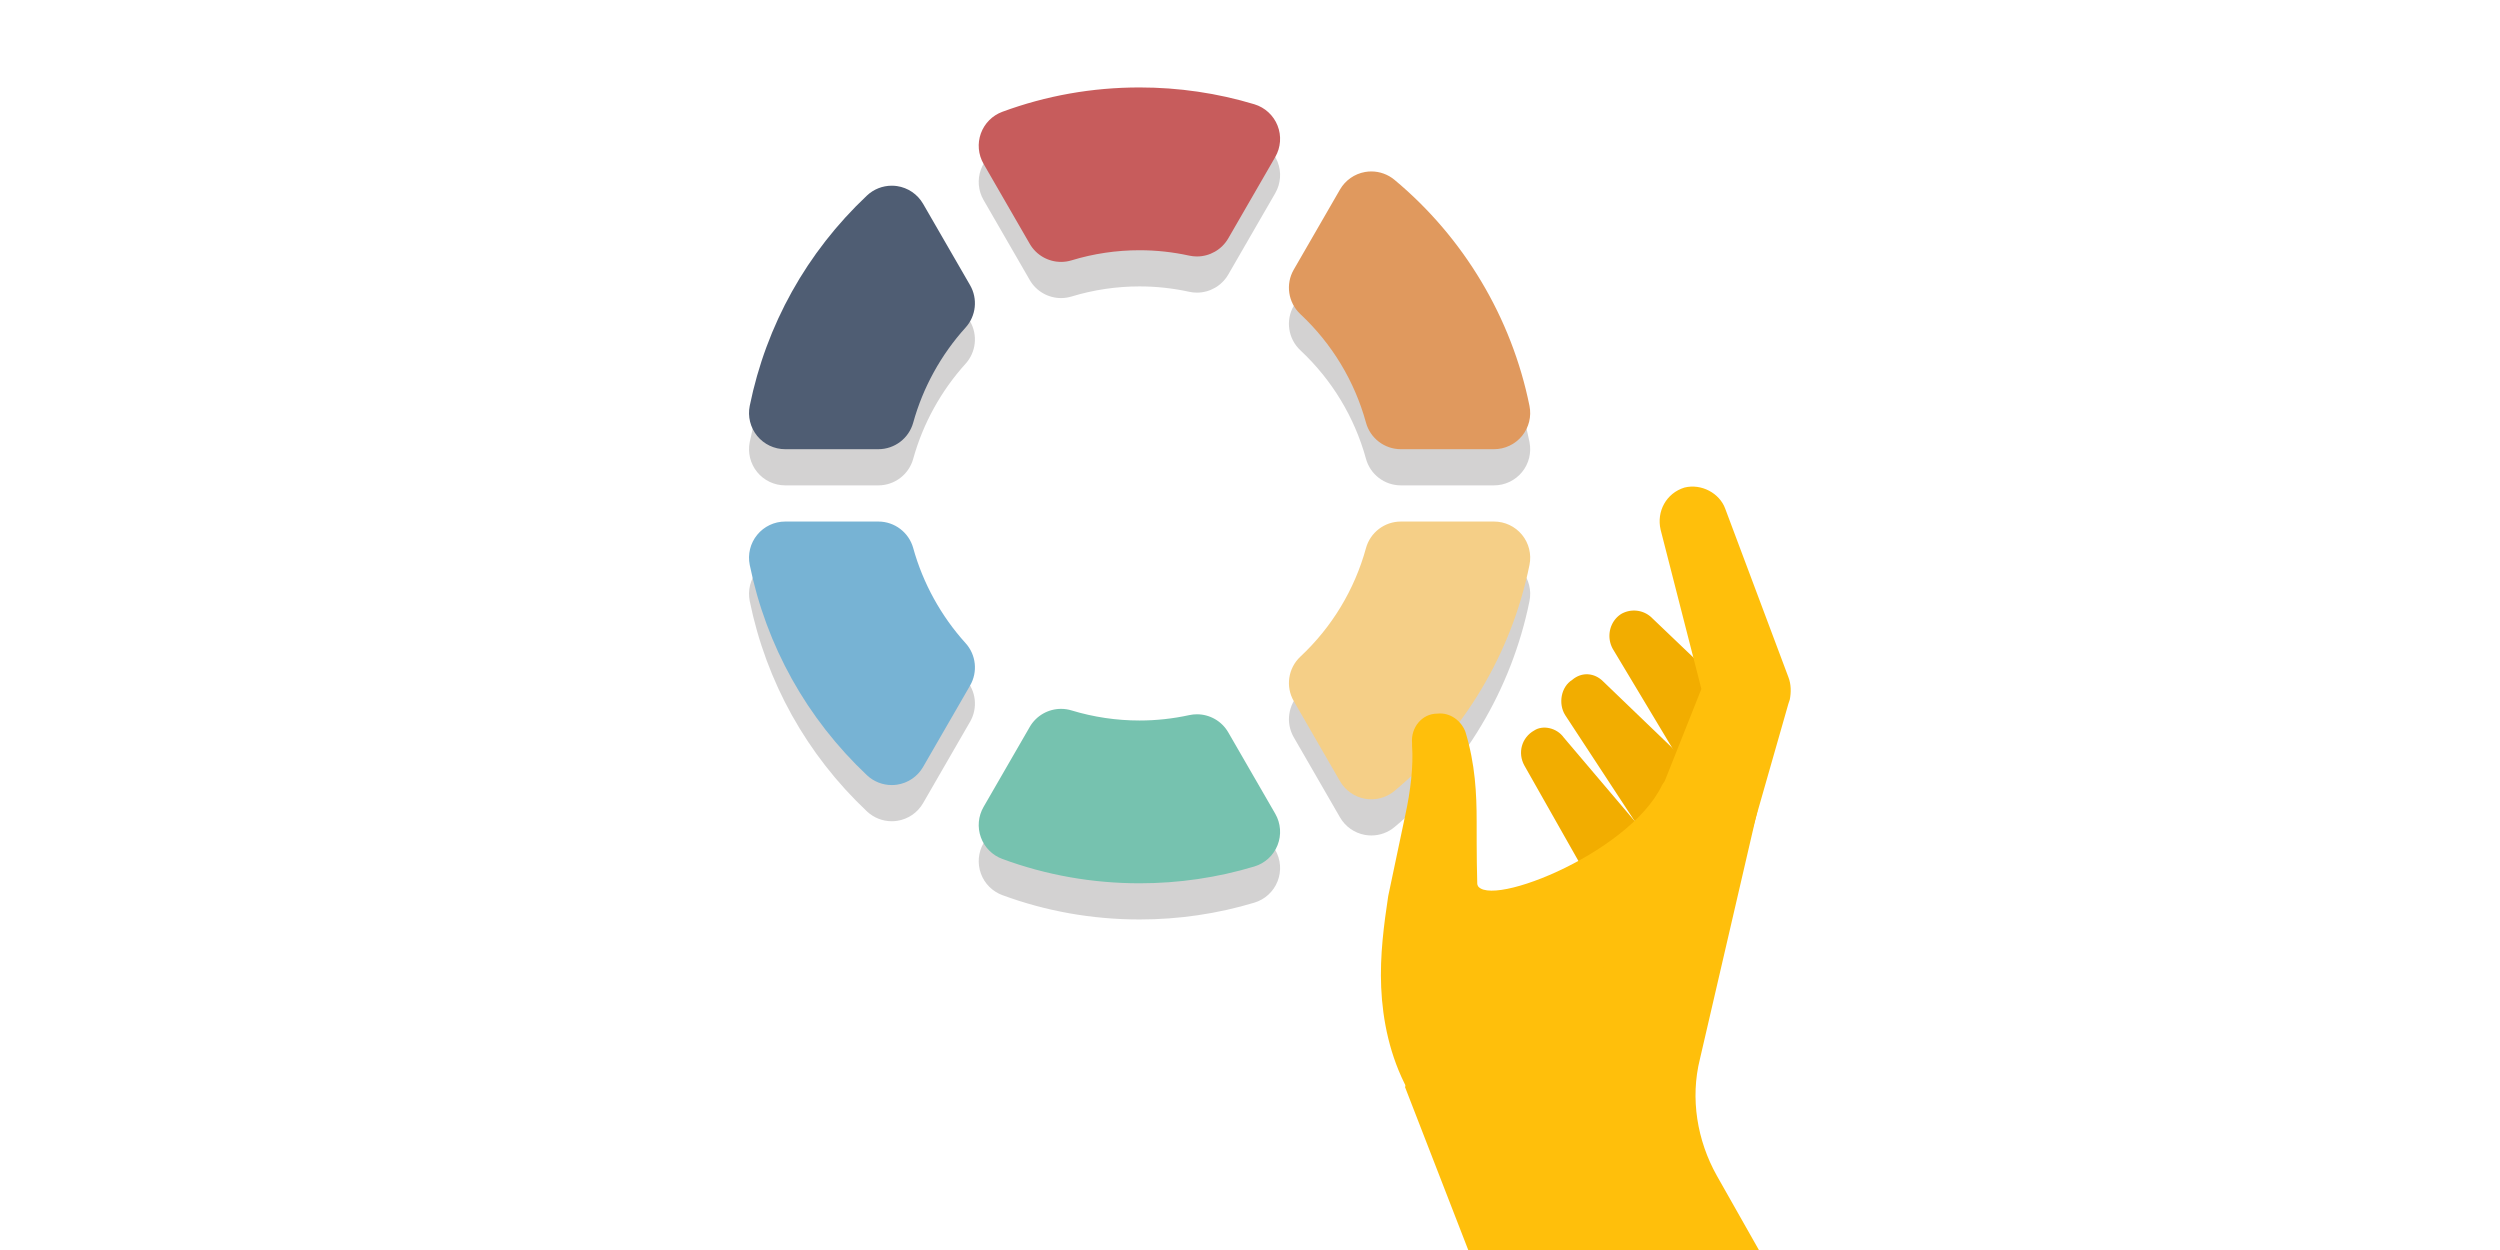<svg width="400" height="200" preserveAspectRatio="none" id="svg848" xmlns="http://www.w3.org/2000/svg" xmlns:svg="http://www.w3.org/2000/svg"><defs id="defs852" /><g fill="#f2ad00" id="g830"><path d="M250.195 117.998l18.872 22.242c2.471 2.921 2.022 7.189-.674 9.436-2.921 2.471-7.189 2.022-9.436-.674-.225-.225-.449-.674-.674-1.123l-14.378-25.387c-1.123-2.022-.449-4.493 1.573-5.617 1.348-.899 3.595-.449 4.718 1.123z" id="path824" /><path d="M256.485 109.012l17.524 16.85c2.696 2.696 2.696 6.965.225 9.66-2.696 2.696-6.965 2.696-9.66.225-.449-.449-.674-.674-.899-1.123l-13.255-20.22c-1.123-1.797-.674-4.493 1.123-5.617 1.573-1.348 3.595-1.123 4.943.225z" id="path826" /><path d="M264.348 98.902l15.052 14.378c2.696 2.696 2.696 6.965.225 9.66s-6.965 2.696-9.66.225c-.449-.449-.899-.899-1.123-1.348l-10.784-17.973c-1.123-2.022-.449-4.493 1.348-5.617a4.1 4.1.0 0 1 4.943.674z" id="path828" /></g><g id="g1175" transform="matrix(2.894,0,0,2.894,74.98,-119.83)"><g opacity=".2" id="g1028" transform="translate(5.095,36.241)"><path d="M19.485 37.466C19.245 36.6 18.456 36 17.558 36h-5.151c-.6.0-1.169.27-1.549.735-.38.465-.531 1.076-.411 1.665.911 4.469 3.152 8.489 6.48 11.625.374.352.865.544 1.371.544.097.0.194-.007.291-.021.605-.089 1.136-.449 1.441-.979l2.6-4.503c.434-.752.333-1.699-.25-2.343-1.355-1.497-2.357-3.315-2.895-5.257z" fill="#231f20" id="path1016" /><path d="m36.903 47.656c-.362-.628-1.028-1-1.732-1-.142.0-.285.015-.427.046C33.839 46.9 32.915 47 32 47c-1.28.0-2.544-.188-3.759-.557-.193-.059-.389-.087-.582-.087-.7.0-1.368.369-1.732 1l-2.553 4.422c-.295.511-.349 1.125-.149 1.68.2.555.635.992 1.188 1.196C26.832 55.547 29.384 56 32 56c2.164.0 4.299-.313 6.346-.93.585-.176 1.057-.61 1.282-1.178.225-.568.178-1.208-.127-1.737z" fill="#231f20" id="path1018" /><path d="M44.516 30.529C44.754 31.398 45.544 32 46.445 32h5.151c.6.0 1.168-.269 1.548-.734.38-.464.531-1.074.412-1.662-.984-4.871-3.635-9.309-7.464-12.497-.362-.302-.816-.463-1.28-.463-.117.0-.234.01-.351.031-.581.103-1.086.458-1.381.969l-2.556 4.428c-.465.805-.313 1.825.366 2.461 1.743 1.629 2.997 3.703 3.626 5.996z" fill="#231f20" id="path1020" /><path d="M38.346 12.93C36.299 12.313 34.164 12 32 12c-2.616.0-5.168.453-7.587 1.346-.553.204-.988.642-1.188 1.197-.2.554-.146 1.169.149 1.68l2.553 4.422c.364.631 1.032 1 1.732 1 .194.0.389-.028.582-.087C29.456 21.188 30.72 21 32 21c.915.0 1.839.1 2.744.298.142.031.286.046.427.046.704.0 1.369-.372 1.732-1l2.598-4.499c.305-.529.352-1.169.127-1.736-.225-.568-.697-1.002-1.282-1.179z" fill="#231f20" id="path1022" /><path d="m51.596 36h-5.151c-.901.0-1.69.602-1.929 1.471-.629 2.294-1.883 4.368-3.625 5.997-.679.635-.831 1.655-.366 2.46l2.556 4.428c.295.511.8.866 1.381.969.117.021.234.031.351.031.464.0.918-.161 1.28-.463 3.829-3.188 6.48-7.627 7.464-12.497.119-.588-.033-1.198-.412-1.663C52.764 36.269 52.196 36 51.596 36z" fill="#231f20" id="path1024" /><path d="m20.03 18.432c-.306-.529-.837-.89-1.441-.979-.097-.014-.194-.021-.291-.021-.506.0-.998.192-1.371.544-3.329 3.136-5.57 7.156-6.48 11.625-.12.588.031 1.2.411 1.665C11.237 31.73 11.806 32 12.406 32h5.151c.899.0 1.687-.6 1.927-1.466.538-1.943 1.54-3.761 2.895-5.258.583-.644.684-1.59.25-2.343z" fill="#231f20" id="path1026" /></g><g id="g1042" transform="translate(5.095,36.241)"><path d="M19.485 35.466C19.245 34.6 18.456 34 17.558 34h-5.151c-.6.0-1.169.27-1.549.735-.38.465-.531 1.076-.411 1.665.911 4.469 3.152 8.489 6.48 11.625.374.352.865.544 1.371.544.097.0.194-.007.291-.021.605-.089 1.136-.449 1.441-.979l2.6-4.503c.434-.752.333-1.699-.25-2.343-1.355-1.497-2.357-3.315-2.895-5.257z" fill="#77b3d4" id="path1030" /><path d="m36.903 45.656c-.362-.628-1.028-1-1.732-1-.142.0-.285.015-.427.046C33.839 44.9 32.915 45 32 45c-1.28.0-2.544-.188-3.759-.557-.193-.059-.389-.087-.582-.087-.7.0-1.368.369-1.732 1l-2.553 4.422c-.295.511-.349 1.125-.149 1.68.2.555.635.992 1.188 1.196C26.832 53.547 29.384 54 32 54c2.164.0 4.299-.313 6.346-.93.585-.176 1.057-.61 1.282-1.178.225-.568.178-1.208-.127-1.737z" fill="#76c2af" id="path1032" /><path d="M44.516 28.529C44.754 29.398 45.544 30 46.445 30h5.151c.6.0 1.168-.269 1.548-.734.38-.464.531-1.074.412-1.662-.984-4.871-3.635-9.309-7.464-12.497-.362-.301-.816-.463-1.28-.463-.117.0-.234.01-.351.031-.581.104-1.086.458-1.381.969l-2.556 4.428c-.465.805-.313 1.825.366 2.461 1.743 1.629 2.997 3.703 3.626 5.996z" fill="#e0995e" id="path1034" /><path d="M38.346 10.93C36.299 10.313 34.164 10 32 10c-2.616.0-5.168.453-7.587 1.346-.553.204-.988.642-1.188 1.197-.2.554-.146 1.169.149 1.68l2.553 4.422c.364.631 1.032 1 1.732 1 .194.0.389-.028.582-.087C29.456 19.188 30.72 19 32 19c.915.0 1.839.1 2.744.298.142.031.286.046.427.046.704.0 1.369-.372 1.732-1l2.598-4.499c.305-.529.352-1.169.127-1.736-.225-.568-.697-1.002-1.282-1.179z" fill="#c75c5c" id="path1036" /><path d="m51.596 34h-5.151c-.901.0-1.69.602-1.929 1.471-.629 2.294-1.883 4.368-3.625 5.997-.679.635-.831 1.655-.366 2.46l2.556 4.428c.295.511.8.866 1.381.969.117.021.234.031.351.031.464.0.918-.161 1.28-.463 3.829-3.188 6.48-7.627 7.464-12.497.119-.588-.033-1.198-.412-1.663C52.764 34.269 52.196 34 51.596 34z" fill="#f5cf87" id="path1038" /><path d="m20.03 16.432c-.306-.529-.837-.89-1.441-.979-.097-.014-.194-.021-.291-.021-.506.0-.998.192-1.371.544-3.329 3.136-5.57 7.156-6.48 11.625-.12.588.031 1.2.411 1.665C11.237 29.73 11.806 30 12.406 30h5.151c.899.0 1.687-.6 1.927-1.466.538-1.943 1.54-3.761 2.895-5.258.583-.644.684-1.59.25-2.343z" fill="#4f5d73" id="path1040" /></g></g><g fill="#ffbf0b" id="g836"><path d="M236.266 141.139c-.225-3.37-11.458 32.801-11.458 32.801L234.918 2e2h46.505l-6.74-11.907c-3.145-5.617-4.269-12.356-2.696-18.647l9.211-39.765c-2.696 2.921-13.03-8.537-15.277-4.044-5.392 11.233-29.431 20.444-29.655 15.502z" id="path832" /><path d="M234.468 117.1c1.573 5.167 1.797 9.885 1.797 14.378s0 8.762.225 13.03c.225 4.044.674 7.863 1.573 11.233s2.247 6.066 4.044 7.863c3.819 4.044 3.37 10.559-.674 14.378s-10.559 3.37-14.378-.674c-.674-.674-1.123-1.348-1.348-2.022l-.449-.899c-2.921-5.392-4.044-11.233-4.269-16.4s.449-10.11 1.123-14.603l2.696-12.806c.899-4.044 1.348-8.088 1.123-11.233v-.449c-.225-2.471 1.573-4.718 4.044-4.718 2.022-.225 3.819 1.123 4.493 2.921zm41.563-35.721 10.11 26.959c.449 1.123.449 2.471.225 3.595l-.225.674-12.132 42.461c-1.348 4.943-6.515 7.638-11.233 6.291s-7.638-6.515-6.291-11.233c0-.225.225-.674.225-.899l16.176-40.664v4.269l-7.189-28.083c-.674-2.921.899-5.841 3.819-6.74 2.696-.674 5.617.899 6.515 3.37z" id="path834" /></g></svg>